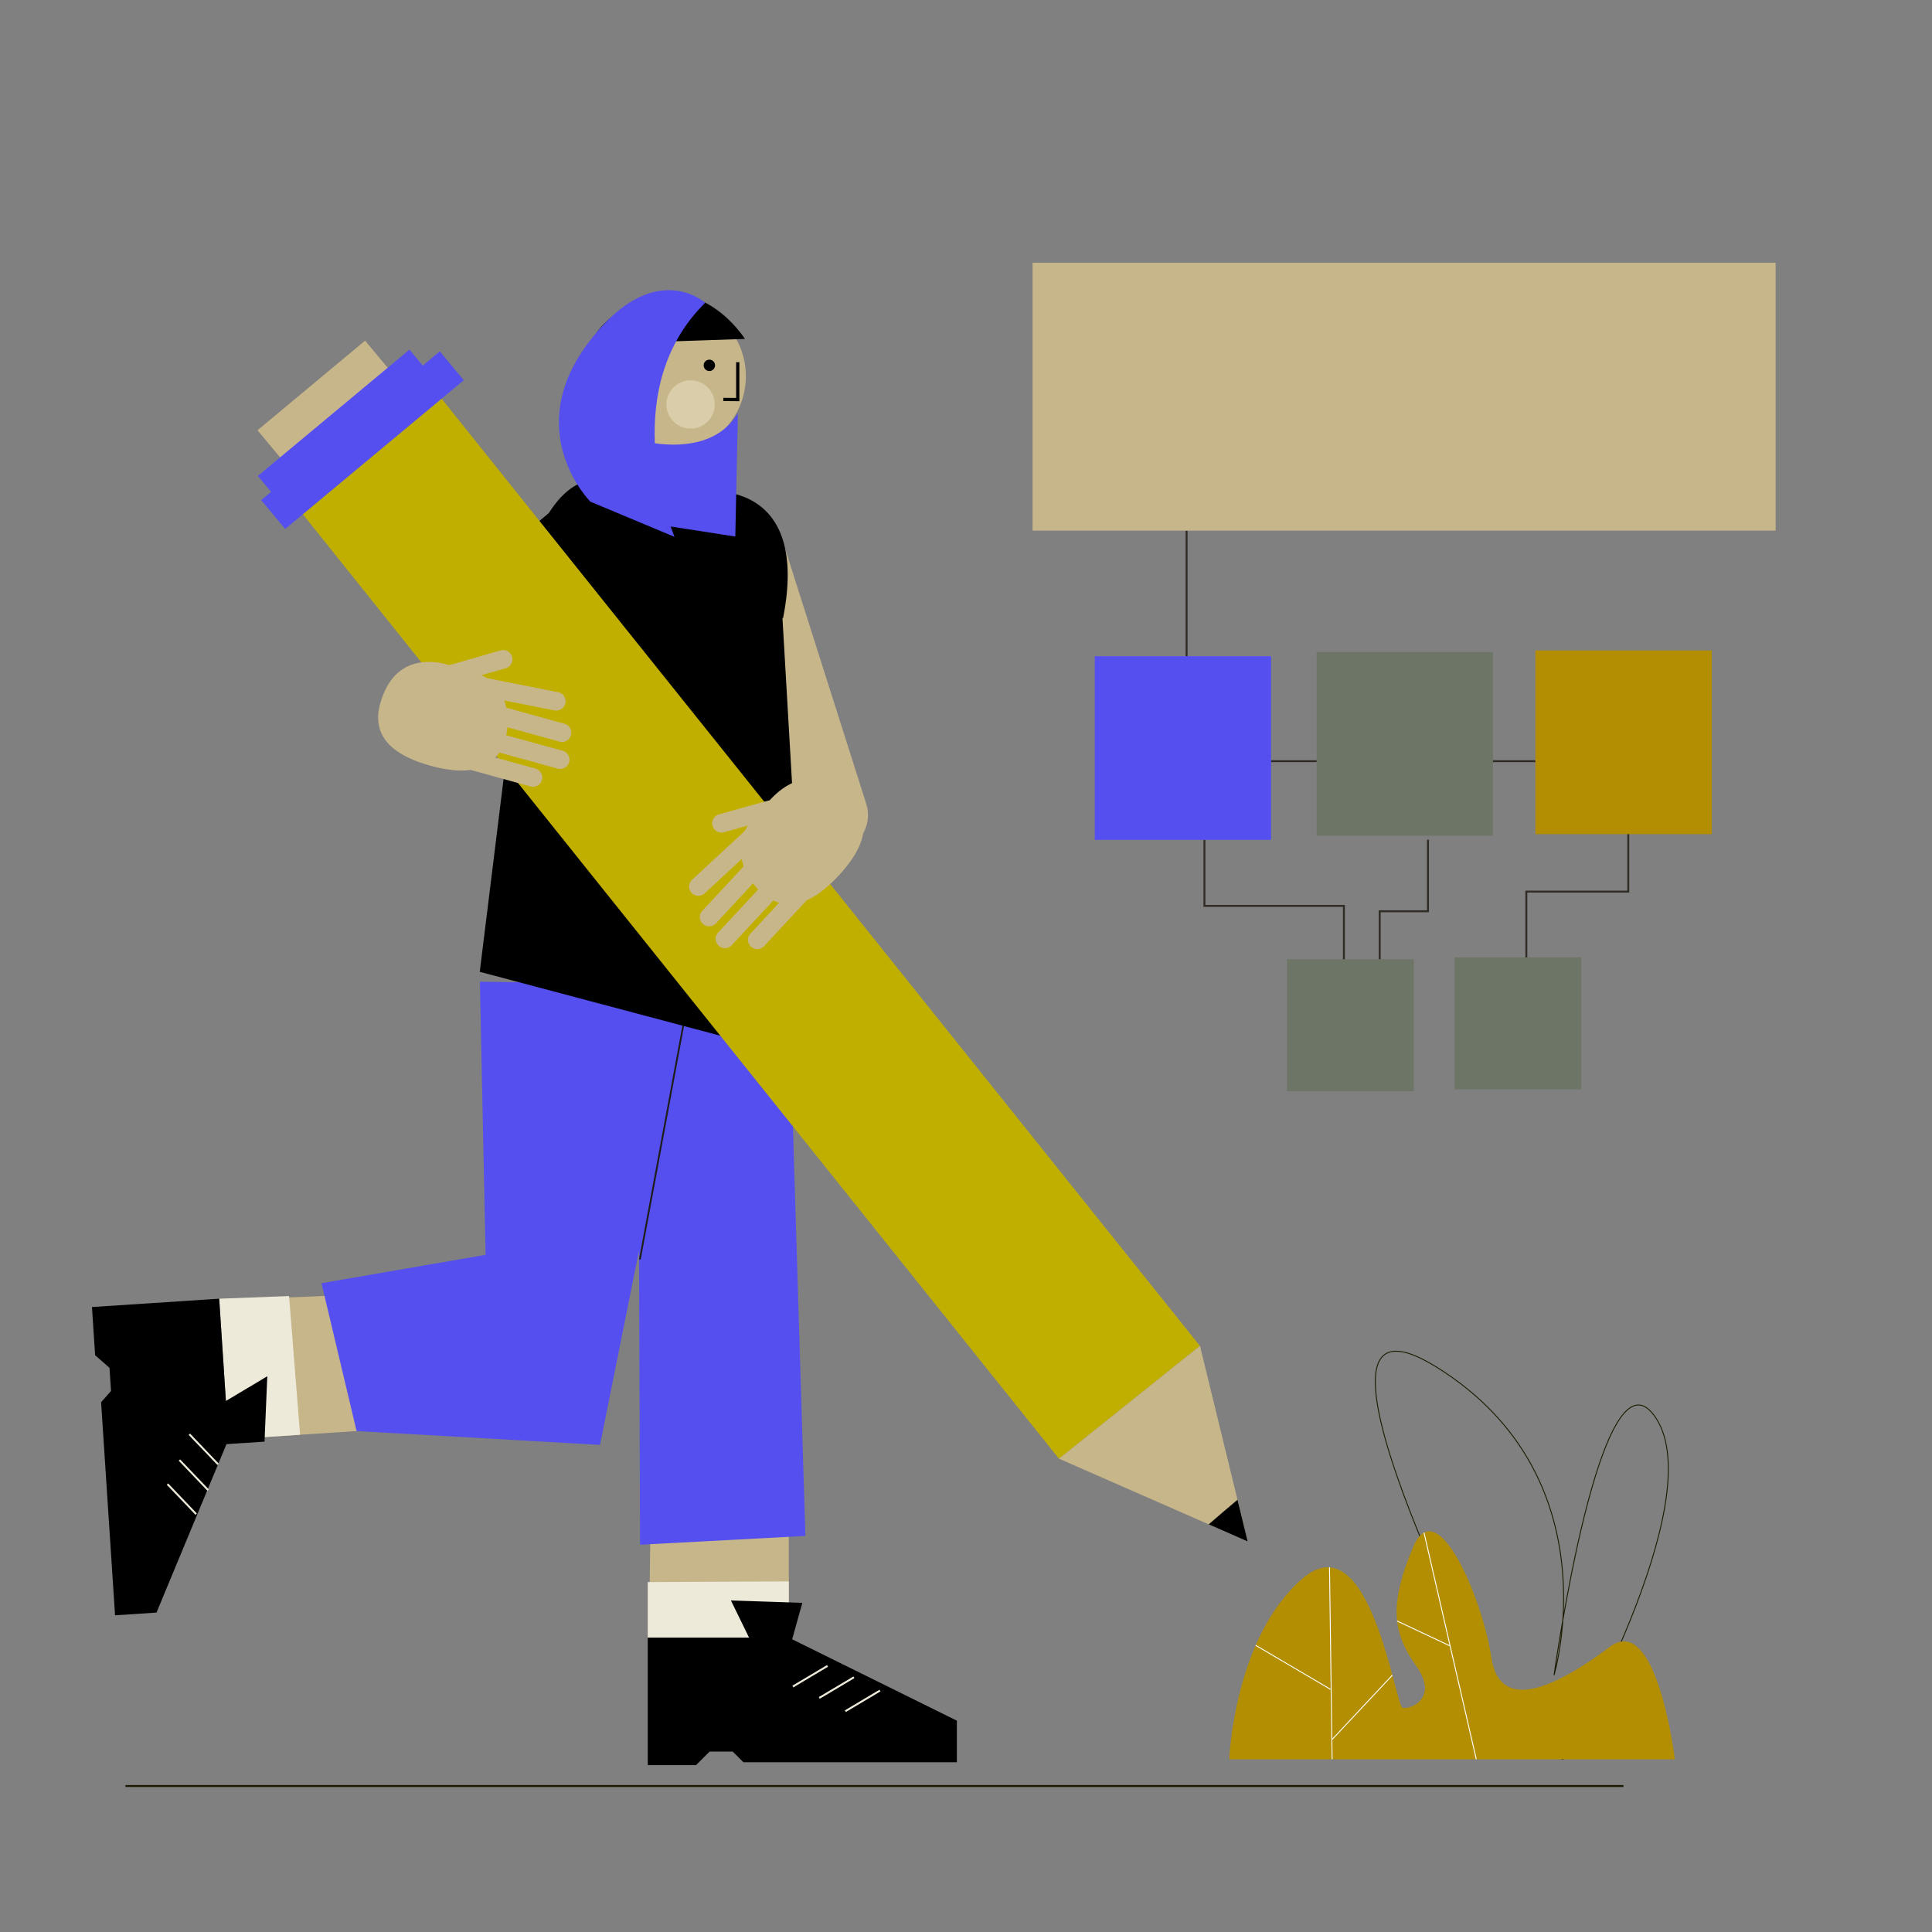 <svg xmlns="http://www.w3.org/2000/svg" viewBox="0 0 1000 1000"><rect x="0" y="0" width="1000" height="1000" fill="#808080" stroke="none"/><title>Mesa de trabajo 34</title><g id="Capa_1" data-name="Capa 1"><rect x="373.71" y="269.62" width="54.88" height="177.04" rx="18.92" transform="translate(-89.66 138.39) rotate(-17.64)" fill="#c8b68b"/><polyline points="623.41 434.64 623.41 468.89 695.61 468.89 695.61 508.69" fill="none" stroke="#302c25" stroke-miterlimit="10"/><polyline points="739.12 434.64 739.12 471.67 714.13 471.67 714.13 505.92" fill="none" stroke="#302c25" stroke-miterlimit="10"/><polyline points="842.79 430.01 842.79 461.49 790.03 461.49 790.03 522.58" fill="none" stroke="#302c25" stroke-miterlimit="10"/><polyline points="614.18 274.56 614.18 393.98 831.17 393.98" fill="none" stroke="#302c25" stroke-miterlimit="10"/><path d="M336,513.31c4.46,7.09,0,330.31,0,330.31h72.29V513.31Z" fill="#c8b68b"/><polygon points="335.28 818.89 408.28 818.53 408.28 847.62 335.28 847.62 335.28 818.89" fill="#eeeada"/><path d="M246.91,664.19c-2.48,4.63-129.41,8.47-129.41,8.47l4.72,72.13,129.41-8.47Z" fill="#c8b68b"/><polygon points="149.62 670.84 155.31 742.63 118.23 745.05 113.46 672.21 149.62 670.84" fill="#eeeada"/><polygon points="495.28 890.62 495.28 912.12 384.78 912.12 379.28 906.62 367.28 906.62 360.28 913.62 335.28 913.62 335.28 847.62 387.71 847.62 378.32 828.4 415.28 829.64 410.03 848.49 495.28 890.62"/><polygon points="138.35 712.35 136.92 746.19 117.22 747.48 81 834.67 59.55 836.08 52.33 725.81 57.46 719.97 56.68 707.99 49.23 701.46 47.6 676.52 107.3 672.61 113.46 672.21 116.93 725.14 138.35 712.35"/><polygon points="330.25 508.12 331.29 799.54 416.88 795 408.28 513.31 330.25 508.12" fill="#554ff0"/><polygon points="355.65 523.37 310.56 747.88 184.57 740.71 166.4 664.19 251.35 649.49 248.39 508.12 355.65 509.81 355.65 523.37" fill="#554ff0"/><line x1="355.65" y1="520.06" x2="331.19" y2="651.91" fill="none" stroke="#1e1d19" stroke-miterlimit="10" stroke-width="0.91"/><line x1="455.49" y1="875.03" x2="437.55" y2="885.71" fill="none" stroke="#eeeada" stroke-miterlimit="10"/><line x1="441.99" y1="868.16" x2="424.05" y2="878.84" fill="none" stroke="#eeeada" stroke-miterlimit="10"/><line x1="428.32" y1="862.27" x2="410.38" y2="872.95" fill="none" stroke="#eeeada" stroke-miterlimit="10"/><rect x="261.95" y="263.89" width="69.3" height="72.83" rx="16.52" transform="translate(335.4 -119.99) rotate(49.92)"/><path d="M418.24,548.14,248.32,503,274,295.12c1.81-20.95,17.13-48.1,35.26-46.54l52,4.47a24.51,24.51,0,0,1,6.42,1.54,1.09,1.09,0,0,1,.08-.15s51.64-5.13,37.51,65.69l-.27-.32Z"/><line x1="64.93" y1="924.44" x2="840.31" y2="924.44" fill="none" stroke="#1b1a00" stroke-miterlimit="10"/><rect x="534.46" y="135.98" width="384.62" height="138.67" fill="#c8b68b"/><rect x="566.64" y="339.66" width="91.29" height="95.07" fill="#554ff0"/><rect x="681.46" y="337.52" width="91.29" height="95.07" fill="#6d7567"/><rect x="794.72" y="336.68" width="91.29" height="95.07" fill="#b28e00"/><rect x="666.15" y="496.49" width="65.63" height="68.34" fill="#6d7567"/><rect x="752.88" y="495.54" width="65.63" height="68.34" fill="#6d7567"/><circle cx="346.51" cy="194.73" r="39.55" fill="#c8b68b"/><polygon points="322.11 217.55 322.11 261.07 351.02 261.07 351.02 209.63 322.11 217.55" fill="#c8b68b"/><circle cx="367.16" cy="189.1" r="2.95"/><path d="M351,234s-18,2.47-28.91-8.17c0,0,3.12,13.77,28.91,18Z"/><circle cx="357.45" cy="209.34" r="12.5" fill="#dacdaa"/><polyline points="381.86 187.46 381.86 206.81 374.38 206.74" fill="none" stroke="#000" stroke-miterlimit="10" stroke-width="1.68"/><path d="M312.4,217.94l5.69-19.9,15.12-19-4.56-8.69L338.5,177l47.08-1.57s-22.4-35.89-57.25-18.68C292.77,174.31,301.77,201.72,312.4,217.94Z"/><circle cx="322.11" cy="191.66" r="12.62" fill="#c8b68b"/><path d="M380.59,277.71l-33.45-5.19c1.19,3.43,2,5.36,2,5.36l-43.56-18.21S270,224,304,178.11s61-21.38,61-21.38c-22,21.67-27,49.31-26.06,72.71,11.08,1.58,32.43,2,43-15.61Z" fill="#554ff0"/><path d="M785.22,902.45S652.71,650.79,743.86,707.79s60.51,159.26,60.51,159.26,24.51-176.56,52.86-132.89S809,910.61,809,910.61Z" fill="none" stroke="#1b1a00" stroke-miterlimit="10" stroke-width="0.47"/><path d="M636.24,910.61H866.89s-9.19-76.55-33.69-58.18-56.67,36.31-61.27,5.52-28.33-86.41-40.58-57.06-10.72,44,1.53,61.16S729.82,884.88,726,884s-16.85-97.39-52.08-66.76S636.24,910.61,636.24,910.61Z" fill="#b28e00"/><line x1="688.15" y1="811.24" x2="689.5" y2="910.61" fill="none" stroke="#fff" stroke-miterlimit="10" stroke-width="0.47"/><line x1="649.93" y1="851.6" x2="688.82" y2="874.49" fill="none" stroke="#fff" stroke-miterlimit="10" stroke-width="0.47"/><line x1="720.71" y1="867.05" x2="689.5" y2="900.35" fill="none" stroke="#fff" stroke-miterlimit="10" stroke-width="0.47"/><line x1="737.05" y1="793.27" x2="764.12" y2="910.61" fill="none" stroke="#fff" stroke-miterlimit="10" stroke-width="0.47"/><line x1="723.16" y1="839.03" x2="750.58" y2="851.94" fill="none" stroke="#fff" stroke-miterlimit="10" stroke-width="0.47"/><rect x="339.8" y="161.44" width="93.45" height="633.9" transform="translate(-214.2 346.53) rotate(-38.68)" fill="#c1af00"/><rect x="153.47" y="179.66" width="42.65" height="72.47" transform="translate(228.81 -56.58) rotate(50.21)" fill="#c8b68b"/><polygon points="240.07 196.79 147.62 273.79 135.19 258.86 140.32 254.59 133.45 246.34 211.93 180.97 218.8 189.22 227.63 181.86 240.07 196.79" fill="#554ff0"/><polygon points="645.79 797.85 625.62 789 548.14 755.01 621.1 696.6 640.53 776.27 645.79 797.85" fill="#c8b68b"/><path d="M645.79,797.85,625.62,789c4.06-3.54,10.88-9.33,14.91-12.73Z"/><path d="M436.38,450.65c-.74.86-1.51,1.72-2.3,2.57-5.29,5.69-10.86,10.28-16.55,12.77h0L395.7,489.49a4.8,4.8,0,1,1-7-6.54l14.58-15.69a19.87,19.87,0,0,1-3-1.17L378.94,489a4.8,4.8,0,1,1-7-6.54l20.53-22.11a31.79,31.79,0,0,1-2.7-3.14l-19,20.49a4.8,4.8,0,1,1-7-6.54l21.23-22.84a30.7,30.7,0,0,1-1.1-3.7l-19.41,18a4.8,4.8,0,0,1-6.53-7l27.41-25.41a31.72,31.72,0,0,1,1.77-2.9l-12.4,3.46a4.8,4.8,0,0,1-2.58-9.25l26.28-7.34.33-.35c12.63-13.6,27.1-14.13,40.7-1.5C452.11,424.11,447.42,437.79,436.38,450.65Z" fill="#c8b68b"/><path d="M262.65,376.44a34.4,34.4,0,0,1-.65,4.11l29.08,8a4.8,4.8,0,1,1-2.55,9.25l-30.12-8.31a21.09,21.09,0,0,1-2,2.6l20.64,5.69a4.8,4.8,0,1,1-2.56,9.25l-30.91-8.53c-6.15.87-13.3-.11-20.79-2.18-1.12-.31-2.23-.63-3.31-1-16.15-5.15-27.32-14.33-22.69-31.09,4.93-17.89,17.53-25,35.42-20.1l.48.13,26.21-7.55a4.8,4.8,0,1,1,2.65,9.22l-12.36,3.56c1.05.48,2.06,1,3,1.54l36.68,7.24a4.8,4.8,0,0,1-1.86,9.42l-26-5.12a29.6,29.6,0,0,1,1,3.72l30.07,8.3a4.8,4.8,0,1,1-2.56,9.25Z" fill="#c8b68b"/><line x1="112.88" y1="757.92" x2="98.01" y2="742.37" fill="none" stroke="#eeeada" stroke-miterlimit="10"/><line x1="107.74" y1="771.29" x2="92.87" y2="755.73" fill="none" stroke="#eeeada" stroke-miterlimit="10"/><line x1="101.54" y1="783.72" x2="86.67" y2="768.16" fill="none" stroke="#eeeada" stroke-miterlimit="10"/></g></svg>
